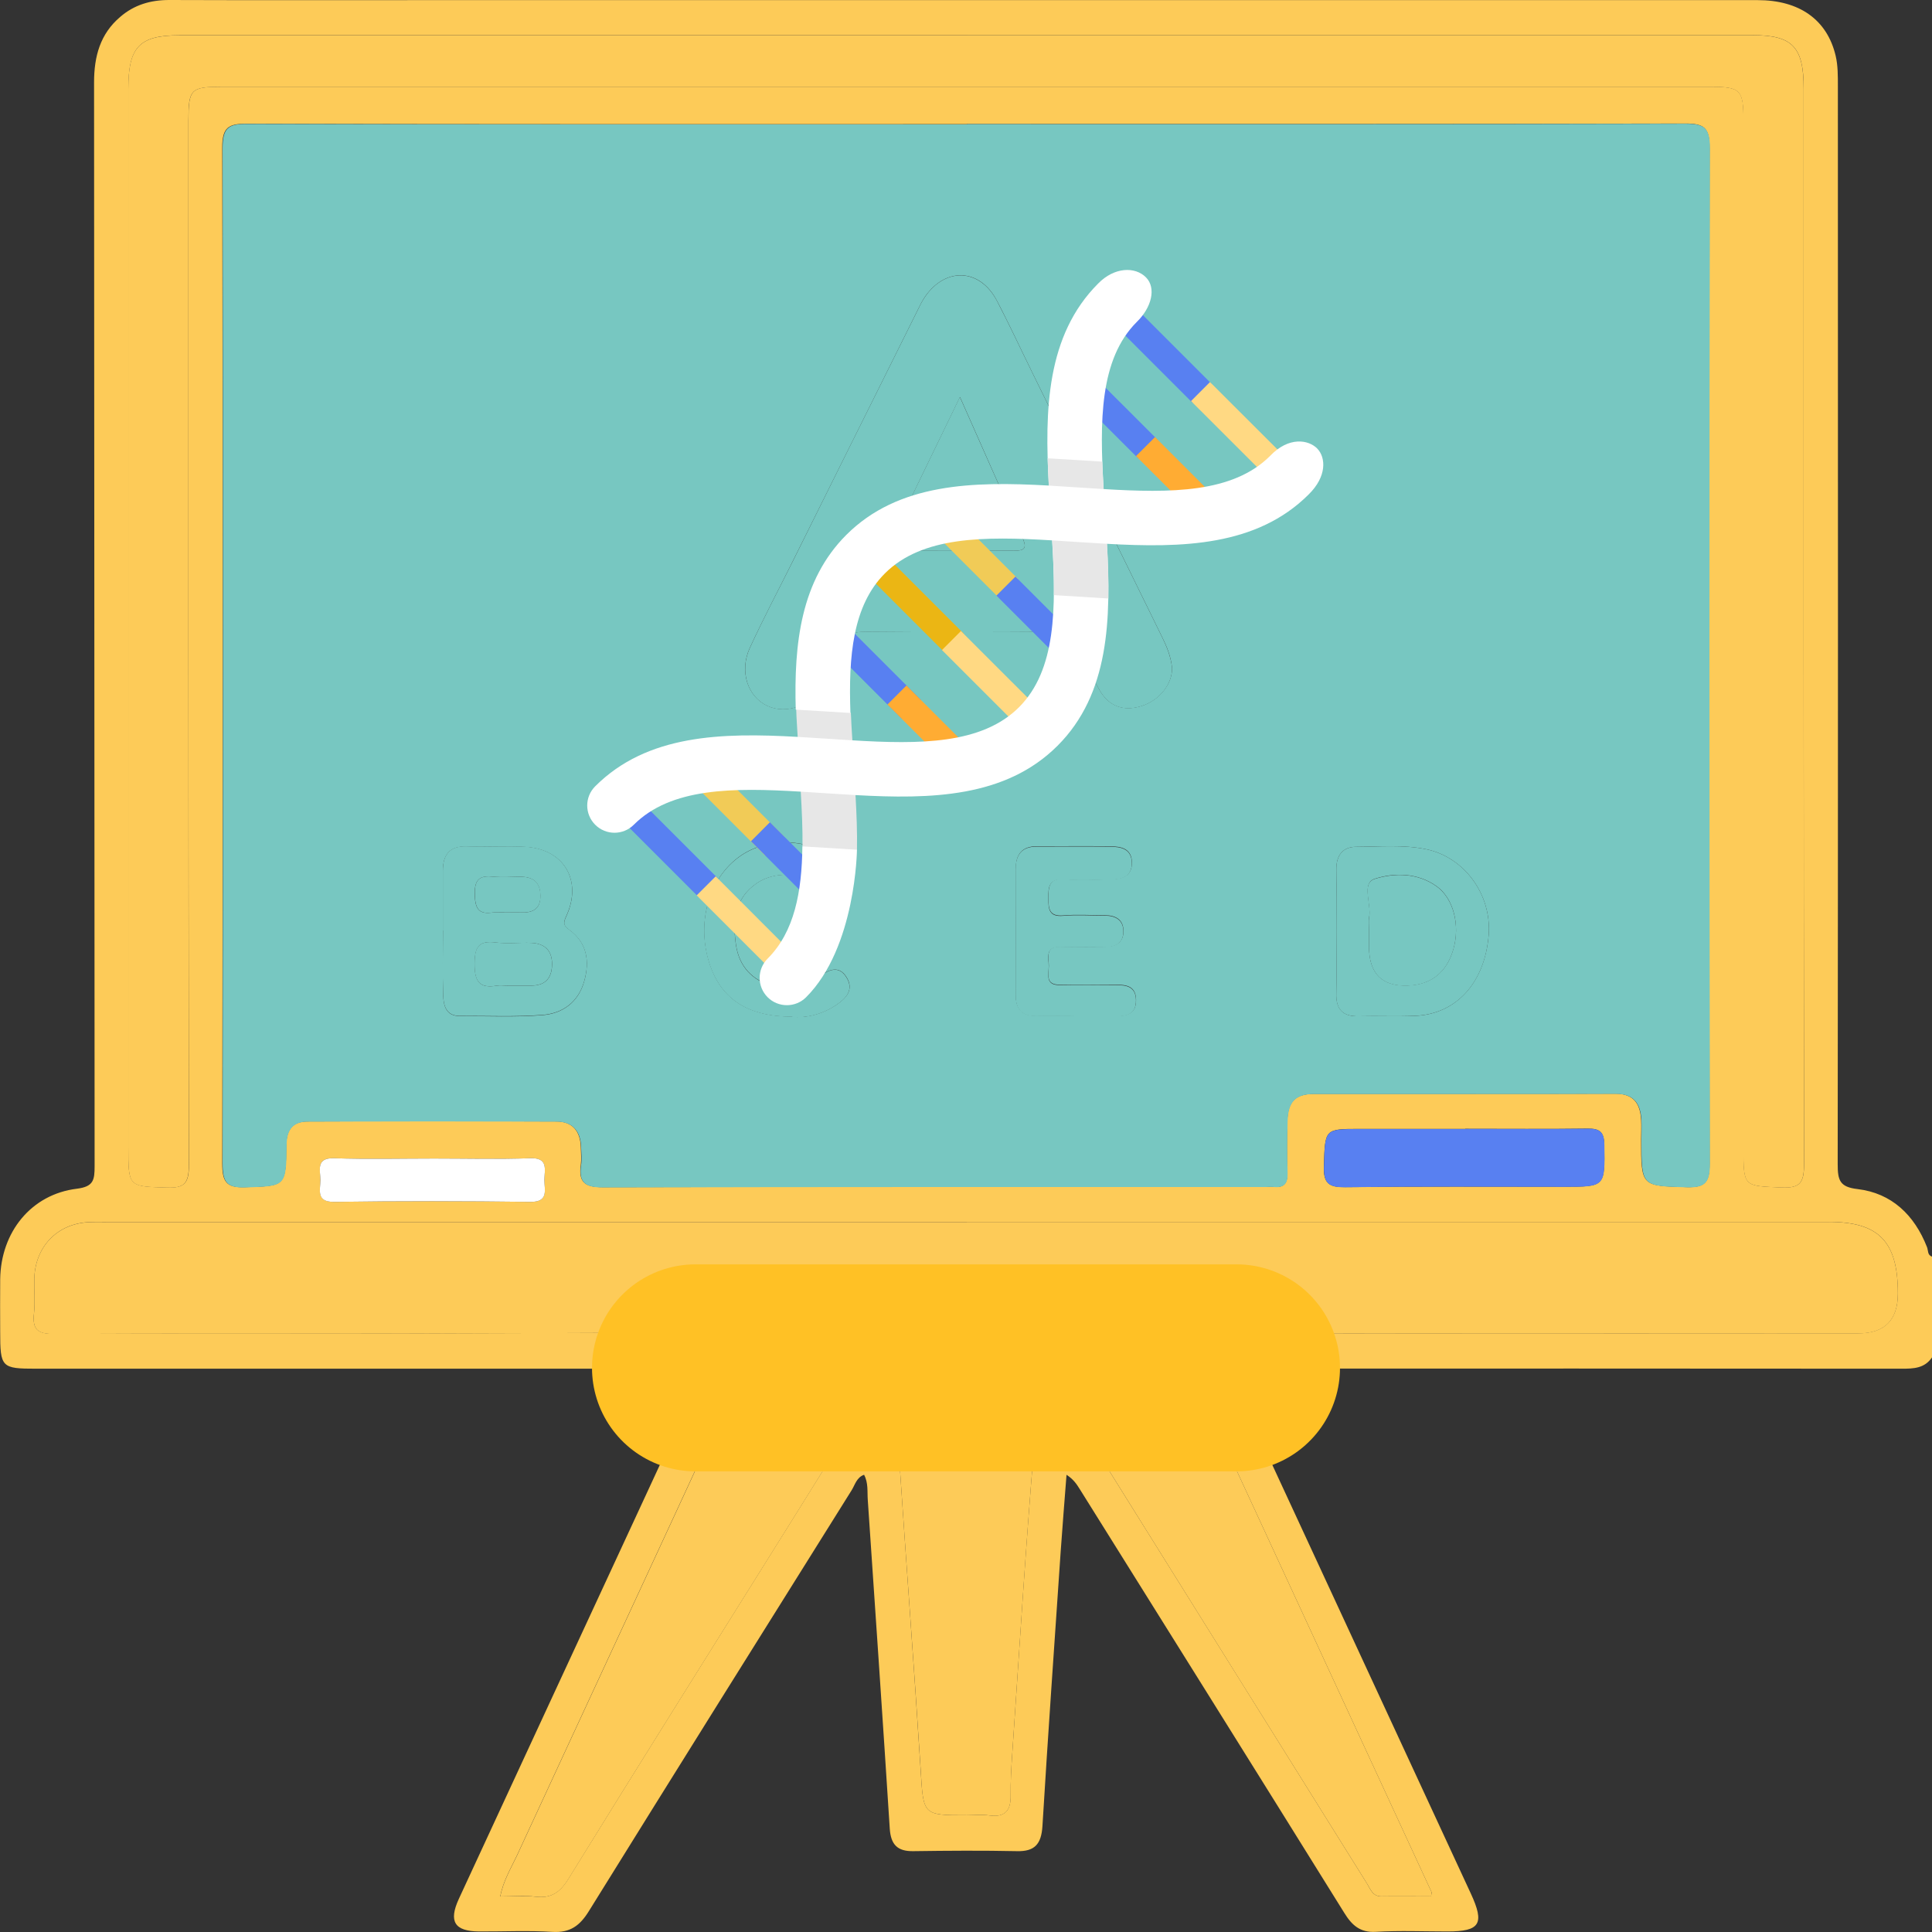 <svg width="32" height="32" viewBox="0 0 32 32" fill="none" xmlns="http://www.w3.org/2000/svg">
<rect x="0" y="0" width="32" height="32" fill="#333333" stroke="none"/>
<g clip-path="url(#clip0_80_11624)">
<path d="M32 22.483C31.876 22.665 31.694 22.67 31.5 22.67C27.907 22.666 24.314 22.668 20.719 22.668C20.463 22.668 20.39 22.787 20.5 23.025C21.786 25.804 23.074 28.581 24.36 31.36C24.594 31.864 24.516 31.991 23.975 31.991C23.579 31.991 23.183 31.974 22.787 31.997C22.526 32.012 22.391 31.887 22.264 31.681C20.807 29.338 19.344 27 17.882 24.661C17.832 24.582 17.782 24.503 17.665 24.427C17.633 24.851 17.597 25.277 17.568 25.701C17.465 27.216 17.358 28.732 17.266 30.248C17.247 30.546 17.136 30.668 16.845 30.661C16.272 30.649 15.699 30.653 15.126 30.661C14.867 30.665 14.754 30.556 14.737 30.284C14.621 28.469 14.496 26.655 14.373 24.841C14.363 24.704 14.384 24.563 14.312 24.427C14.187 24.47 14.161 24.596 14.104 24.686C12.65 27.007 11.199 29.326 9.755 31.652C9.605 31.895 9.445 32.015 9.152 31.998C8.748 31.973 8.34 31.993 7.935 31.991C7.529 31.988 7.427 31.827 7.6 31.451C8.618 29.25 9.637 27.052 10.656 24.853C10.941 24.235 11.227 23.619 11.513 23.001C11.614 22.78 11.549 22.67 11.317 22.67C7.744 22.67 4.173 22.67 0.599 22.67C0.023 22.67 0.003 22.649 0.003 22.057C0.003 21.769 -0 21.479 0.003 21.19C0.013 20.406 0.518 19.781 1.273 19.689C1.55 19.654 1.567 19.546 1.567 19.313C1.562 13.329 1.563 7.348 1.558 1.365C1.558 0.932 1.66 0.561 1.991 0.28C2.223 0.079 2.495 0 2.801 0C4.228 0.005 5.654 0.002 7.083 0.002C14.426 0.002 21.77 0.002 29.113 0.002C29.801 0.002 30.262 0.324 30.404 0.923C30.443 1.086 30.441 1.263 30.441 1.433C30.443 7.384 30.444 13.335 30.438 19.285C30.438 19.548 30.471 19.661 30.768 19.695C31.328 19.762 31.707 20.119 31.918 20.658C31.939 20.713 31.923 20.792 32.003 20.814V22.484L32 22.483ZM16.018 2.056C12.041 2.056 8.061 2.06 4.084 2.049C3.78 2.049 3.68 2.111 3.681 2.449C3.693 8.055 3.691 13.662 3.681 19.27C3.681 19.573 3.747 19.675 4.056 19.664C4.726 19.642 4.736 19.659 4.742 18.959C4.746 18.696 4.859 18.576 5.093 18.575C6.468 18.569 7.843 18.569 9.217 18.575C9.481 18.575 9.613 18.734 9.62 19.004C9.622 19.1 9.632 19.198 9.62 19.292C9.577 19.591 9.697 19.664 9.981 19.664C13.636 19.654 17.291 19.658 20.946 19.658C20.998 19.658 21.051 19.652 21.101 19.658C21.262 19.673 21.327 19.603 21.322 19.434C21.314 19.146 21.314 18.856 21.322 18.568C21.33 18.245 21.454 18.12 21.758 18.118C23.423 18.116 25.09 18.12 26.756 18.115C27.055 18.115 27.165 18.274 27.182 18.545C27.189 18.652 27.182 18.76 27.182 18.866C27.182 19.656 27.182 19.64 27.94 19.663C28.246 19.671 28.318 19.577 28.316 19.27C28.308 13.662 28.306 8.057 28.316 2.449C28.316 2.116 28.226 2.046 27.915 2.046C23.948 2.056 19.98 2.053 16.013 2.053L16.018 2.056ZM16.033 0.584C11.68 0.584 7.326 0.584 2.973 0.584C2.31 0.584 2.126 0.776 2.126 1.466C2.126 7.308 2.126 13.151 2.126 18.993C2.126 19.664 2.126 19.649 2.769 19.67C3.053 19.678 3.13 19.599 3.129 19.302C3.12 13.535 3.122 7.768 3.122 2C3.122 1.476 3.16 1.437 3.673 1.437C11.89 1.437 20.106 1.437 28.323 1.437C28.832 1.437 28.878 1.483 28.878 1.998C28.878 7.669 28.878 13.34 28.878 19.011C28.878 19.661 28.878 19.642 29.511 19.668C29.82 19.682 29.881 19.584 29.881 19.28C29.872 13.341 29.875 7.403 29.875 1.464C29.875 0.776 29.689 0.582 29.029 0.582C24.698 0.582 20.365 0.582 16.033 0.582V0.584ZM16.013 20.239C11.264 20.239 6.515 20.239 1.767 20.239C1.663 20.239 1.558 20.236 1.455 20.243C0.942 20.276 0.584 20.651 0.568 21.177C0.563 21.369 0.583 21.563 0.563 21.753C0.534 22.018 0.623 22.093 0.885 22.093C2.885 22.081 4.884 22.091 6.884 22.086C10.246 22.078 13.609 22.057 16.97 22.052C18.21 22.05 19.448 22.083 20.687 22.084C24.052 22.09 27.414 22.084 30.779 22.084C31.215 22.084 31.434 21.864 31.435 21.424C31.435 20.564 31.121 20.238 30.291 20.238C25.532 20.238 20.772 20.238 16.013 20.238V20.239ZM17.393 22.675C17.378 22.828 17.463 22.901 17.517 22.987C17.772 23.403 18.033 23.816 18.29 24.23C19.74 26.552 21.19 28.875 22.64 31.195C22.698 31.289 22.733 31.413 22.884 31.41C23.159 31.404 23.433 31.41 23.702 31.41C23.709 31.36 23.716 31.346 23.711 31.339C22.399 28.502 21.086 25.663 19.775 22.826C19.738 22.745 19.705 22.675 19.6 22.675C18.865 22.677 18.13 22.675 17.393 22.675ZM14.682 22.675C13.923 22.675 13.24 22.682 12.557 22.67C12.363 22.666 12.266 22.728 12.181 22.912C10.98 25.519 9.767 28.123 8.563 30.73C8.462 30.944 8.335 31.152 8.285 31.411C8.494 31.411 8.683 31.394 8.867 31.415C9.126 31.446 9.273 31.348 9.415 31.118C10.619 29.168 11.838 27.227 13.053 25.284C13.581 24.439 14.107 23.593 14.68 22.675H14.682ZM16.011 30.066C16.137 30.066 16.264 30.052 16.386 30.069C16.643 30.103 16.743 29.994 16.74 29.734C16.736 29.509 16.75 29.286 16.765 29.062C16.882 27.347 16.987 25.632 17.131 23.921C17.172 23.434 16.932 23.101 16.681 22.774C16.512 22.556 16.212 22.72 15.975 22.682C15.944 22.677 15.911 22.687 15.881 22.682C15.49 22.605 15.278 22.788 15.064 23.125C14.83 23.492 14.874 23.856 14.899 24.23C15.011 25.922 15.141 27.615 15.248 29.307C15.296 30.066 15.278 30.066 16.011 30.066ZM24.269 18.698C23.686 18.698 23.103 18.698 22.52 18.698C21.937 18.698 21.948 18.698 21.927 19.313C21.917 19.608 22.017 19.666 22.281 19.663C23.488 19.649 24.695 19.656 25.902 19.656C26.589 19.656 26.581 19.656 26.572 18.962C26.569 18.746 26.494 18.691 26.297 18.693C25.62 18.702 24.944 18.696 24.267 18.696L24.269 18.698ZM7.189 19.189C6.638 19.189 6.087 19.203 5.536 19.184C5.225 19.174 5.309 19.385 5.307 19.546C5.307 19.711 5.232 19.91 5.539 19.907C6.622 19.891 7.702 19.893 8.785 19.907C9.094 19.91 9.014 19.707 9.017 19.543C9.019 19.374 9.087 19.172 8.781 19.184C8.252 19.204 7.721 19.189 7.189 19.189Z" fill="#FDCB58"/>
<path d="M16.018 2.056C19.986 2.056 23.953 2.06 27.921 2.049C28.23 2.049 28.322 2.118 28.322 2.453C28.31 8.06 28.312 13.666 28.322 19.273C28.322 19.579 28.25 19.675 27.946 19.666C27.187 19.644 27.187 19.661 27.187 18.87C27.187 18.763 27.192 18.655 27.187 18.549C27.171 18.276 27.06 18.116 26.761 18.118C25.096 18.123 23.429 18.12 21.763 18.121C21.459 18.121 21.336 18.248 21.327 18.571C21.319 18.859 21.319 19.149 21.327 19.438C21.332 19.604 21.267 19.675 21.107 19.661C21.055 19.656 21.003 19.661 20.951 19.661C17.296 19.661 13.641 19.658 9.986 19.668C9.702 19.668 9.58 19.596 9.625 19.295C9.639 19.201 9.629 19.103 9.625 19.007C9.619 18.738 9.487 18.58 9.223 18.578C7.848 18.573 6.473 18.573 5.098 18.578C4.865 18.578 4.749 18.7 4.748 18.962C4.741 19.663 4.731 19.645 4.061 19.668C3.754 19.678 3.687 19.577 3.687 19.273C3.695 13.666 3.697 8.06 3.687 2.453C3.687 2.115 3.785 2.051 4.089 2.053C8.067 2.063 12.046 2.06 16.023 2.06L16.018 2.056ZM19.413 11.06C19.393 10.866 19.326 10.71 19.251 10.557C18.529 9.088 17.808 7.619 17.088 6.15C16.895 5.758 16.713 5.362 16.51 4.977C16.231 4.447 15.668 4.418 15.323 4.911C15.27 4.988 15.228 5.077 15.187 5.161C14.505 6.531 13.823 7.902 13.142 9.272C12.901 9.758 12.647 10.236 12.42 10.729C12.241 11.117 12.383 11.539 12.709 11.69C13.032 11.841 13.454 11.68 13.638 11.331C13.742 11.134 13.847 10.937 13.927 10.727C14.004 10.53 14.116 10.46 14.326 10.463C15.377 10.475 16.429 10.472 17.48 10.463C17.659 10.463 17.764 10.509 17.839 10.686C17.948 10.94 18.073 11.187 18.21 11.426C18.367 11.7 18.608 11.786 18.905 11.694C19.207 11.599 19.42 11.323 19.413 11.059V11.06ZM7.335 15.416C7.335 15.416 7.335 15.416 7.337 15.416C7.337 15.77 7.329 16.123 7.34 16.475C7.345 16.651 7.382 16.829 7.614 16.829C8.072 16.829 8.533 16.85 8.987 16.814C9.316 16.788 9.579 16.604 9.677 16.252C9.771 15.916 9.721 15.612 9.425 15.399C9.325 15.327 9.331 15.279 9.382 15.171C9.649 14.586 9.34 14.064 8.705 14.028C8.383 14.009 8.059 14.033 7.736 14.021C7.45 14.009 7.337 14.153 7.335 14.424C7.334 14.756 7.335 15.087 7.335 15.42V15.416ZM22.134 15.427C22.134 15.768 22.141 16.11 22.133 16.451C22.126 16.726 22.248 16.839 22.508 16.832C22.819 16.824 23.131 16.839 23.442 16.826C24.124 16.796 24.593 16.273 24.657 15.489C24.71 14.812 24.249 14.191 23.613 14.064C23.23 13.988 22.846 14.024 22.463 14.026C22.241 14.026 22.131 14.167 22.134 14.402C22.137 14.744 22.134 15.085 22.134 15.427ZM17.793 16.829C18.021 16.829 18.25 16.829 18.479 16.829C18.66 16.829 18.822 16.795 18.817 16.556C18.811 16.335 18.661 16.309 18.491 16.309C18.178 16.311 17.866 16.304 17.555 16.309C17.306 16.314 17.372 16.129 17.372 15.995C17.372 15.859 17.308 15.674 17.557 15.681C17.806 15.688 18.056 15.681 18.305 15.681C18.474 15.682 18.603 15.616 18.608 15.434C18.614 15.233 18.481 15.159 18.299 15.159C18.07 15.159 17.839 15.143 17.612 15.162C17.382 15.181 17.365 15.058 17.365 14.874C17.365 14.678 17.378 14.543 17.625 14.562C17.884 14.581 18.145 14.569 18.406 14.563C18.584 14.56 18.751 14.514 18.748 14.285C18.745 14.054 18.571 14.019 18.396 14.018C17.99 14.012 17.584 14.018 17.178 14.016C16.929 14.016 16.824 14.146 16.824 14.395C16.827 15.09 16.825 15.785 16.824 16.479C16.824 16.721 16.936 16.831 17.169 16.824C17.377 16.819 17.585 16.824 17.794 16.824L17.793 16.829ZM13.123 16.841C13.339 16.863 13.61 16.808 13.855 16.642C14.017 16.532 14.144 16.393 14.027 16.194C13.904 15.985 13.735 16.053 13.573 16.17C13.342 16.336 13.095 16.412 12.809 16.333C12.46 16.237 12.246 16.01 12.191 15.652C12.131 15.255 12.17 14.876 12.536 14.627C12.829 14.428 13.262 14.445 13.559 14.668C13.713 14.783 13.867 14.847 13.987 14.658C14.117 14.454 13.974 14.32 13.82 14.21C13.339 13.863 12.657 13.867 12.21 14.215C11.727 14.592 11.54 15.303 11.752 15.957C11.941 16.541 12.38 16.838 13.125 16.838L13.123 16.841Z" fill="#77C7C1"/>
<path d="M16.032 0.583C20.364 0.583 24.697 0.583 29.028 0.583C29.69 0.583 29.874 0.777 29.874 1.466C29.874 7.404 29.872 13.343 29.88 19.282C29.88 19.585 29.819 19.683 29.509 19.669C28.878 19.642 28.876 19.663 28.876 19.012C28.876 13.341 28.876 7.67 28.876 2C28.876 1.485 28.831 1.438 28.322 1.438C20.105 1.438 11.889 1.438 3.672 1.438C3.159 1.438 3.121 1.476 3.121 2.001C3.121 7.768 3.119 13.535 3.127 19.304C3.127 19.601 3.051 19.68 2.768 19.671C2.125 19.651 2.125 19.666 2.125 18.995C2.125 13.152 2.125 7.31 2.125 1.467C2.125 0.777 2.309 0.585 2.972 0.585C7.325 0.585 11.679 0.585 16.032 0.585V0.583Z" fill="#FDCB58"/>
<path d="M16.013 20.239C20.773 20.239 25.532 20.239 30.291 20.239C31.121 20.239 31.435 20.565 31.435 21.425C31.435 21.866 31.216 22.086 30.779 22.086C27.414 22.086 24.052 22.09 20.687 22.086C19.448 22.084 18.21 22.05 16.971 22.053C13.608 22.059 10.245 22.079 6.884 22.088C4.884 22.093 2.885 22.084 0.885 22.095C0.623 22.095 0.534 22.019 0.563 21.755C0.583 21.564 0.563 21.37 0.568 21.178C0.583 20.653 0.94 20.277 1.455 20.244C1.558 20.238 1.664 20.241 1.767 20.241C6.516 20.241 11.266 20.241 16.013 20.241V20.239Z" fill="#FDCB58"/>
<path d="M17.393 22.675C18.13 22.675 18.865 22.675 19.6 22.675C19.705 22.675 19.739 22.745 19.775 22.826C21.087 25.665 22.4 28.502 23.711 31.339C23.714 31.348 23.709 31.36 23.703 31.41C23.435 31.41 23.16 31.406 22.884 31.41C22.735 31.413 22.699 31.29 22.64 31.195C21.189 28.875 19.74 26.552 18.29 24.23C18.031 23.816 17.772 23.403 17.517 22.987C17.463 22.902 17.378 22.826 17.393 22.675Z" fill="#FDCB58"/>
<path d="M14.682 22.675C14.109 23.593 13.583 24.439 13.055 25.284C11.841 27.227 10.621 29.166 9.417 31.118C9.275 31.349 9.128 31.446 8.869 31.415C8.685 31.392 8.494 31.411 8.287 31.411C8.336 31.152 8.464 30.944 8.565 30.73C9.769 28.123 10.982 25.521 12.183 22.912C12.268 22.728 12.365 22.666 12.559 22.67C13.242 22.682 13.925 22.675 14.684 22.675H14.682Z" fill="#FDCB58"/>
<path d="M16.012 30.066C15.277 30.066 15.295 30.066 15.249 29.307C15.142 27.615 15.011 25.922 14.899 24.23C14.874 23.854 14.831 23.492 15.065 23.125C15.279 22.788 15.491 22.603 15.882 22.682C15.912 22.687 15.945 22.678 15.975 22.682C16.214 22.72 16.515 22.557 16.682 22.775C16.932 23.101 17.171 23.434 17.131 23.921C16.988 25.632 16.882 27.347 16.765 29.062C16.75 29.285 16.737 29.51 16.74 29.734C16.745 29.994 16.643 30.105 16.386 30.069C16.264 30.052 16.137 30.066 16.012 30.066Z" fill="#FDCB58"/>
<path d="M24.269 18.698C24.946 18.698 25.622 18.703 26.299 18.695C26.496 18.691 26.571 18.746 26.574 18.964C26.584 19.658 26.593 19.658 25.904 19.658C24.697 19.658 23.491 19.649 22.283 19.665C22.017 19.668 21.919 19.61 21.929 19.314C21.949 18.7 21.932 18.7 22.522 18.7C23.111 18.7 23.688 18.7 24.271 18.7L24.269 18.698Z" fill="#5880F1"/>
<path d="M7.19 19.189C7.721 19.189 8.252 19.203 8.782 19.184C9.088 19.172 9.019 19.374 9.017 19.543C9.016 19.707 9.094 19.91 8.785 19.907C7.703 19.893 6.62 19.891 5.539 19.907C5.23 19.912 5.306 19.711 5.307 19.546C5.307 19.385 5.225 19.174 5.536 19.184C6.087 19.203 6.639 19.189 7.19 19.189Z" fill="white"/>
<path d="M19.413 11.06C19.42 11.327 19.209 11.601 18.905 11.696C18.608 11.788 18.367 11.703 18.21 11.428C18.073 11.189 17.948 10.942 17.839 10.688C17.764 10.513 17.659 10.465 17.48 10.465C16.429 10.472 15.377 10.475 14.326 10.465C14.116 10.463 14.002 10.532 13.927 10.729C13.847 10.937 13.742 11.136 13.638 11.333C13.454 11.682 13.032 11.843 12.709 11.692C12.383 11.541 12.243 11.119 12.42 10.731C12.646 10.238 12.9 9.76 13.142 9.274C13.823 7.904 14.503 6.533 15.187 5.163C15.228 5.077 15.27 4.99 15.323 4.913C15.666 4.42 16.229 4.449 16.51 4.979C16.712 5.364 16.895 5.76 17.088 6.152C17.809 7.621 18.529 9.09 19.251 10.559C19.326 10.714 19.391 10.868 19.413 11.062V11.06ZM15.9 6.577C15.494 7.415 15.118 8.186 14.746 8.96C14.65 9.155 14.806 9.114 14.898 9.116C15.532 9.119 16.167 9.112 16.802 9.121C17.001 9.124 17.001 9.052 16.932 8.896C16.596 8.151 16.267 7.401 15.902 6.579L15.9 6.577Z" fill="#77C7C1"/>
<path d="M7.335 15.417C7.335 15.085 7.335 14.754 7.335 14.421C7.335 14.15 7.452 14.006 7.736 14.018C8.058 14.031 8.382 14.008 8.705 14.025C9.34 14.062 9.649 14.584 9.381 15.168C9.331 15.276 9.325 15.324 9.425 15.396C9.721 15.609 9.772 15.913 9.677 16.249C9.579 16.601 9.316 16.785 8.987 16.81C8.531 16.845 8.072 16.824 7.614 16.826C7.382 16.826 7.345 16.647 7.34 16.472C7.328 16.12 7.337 15.767 7.337 15.413C7.337 15.413 7.337 15.413 7.335 15.413V15.417ZM8.413 16.325C8.538 16.325 8.661 16.325 8.787 16.325C9.014 16.328 9.139 16.22 9.144 15.981C9.149 15.741 9.021 15.628 8.802 15.617C8.605 15.609 8.404 15.635 8.21 15.611C7.933 15.576 7.863 15.681 7.861 15.962C7.861 16.258 7.941 16.374 8.227 16.326C8.287 16.316 8.351 16.326 8.414 16.325H8.413ZM8.376 15.113C8.459 15.113 8.541 15.109 8.625 15.113C8.817 15.121 8.954 15.065 8.95 14.833C8.947 14.6 8.815 14.519 8.608 14.522C8.463 14.524 8.317 14.534 8.174 14.521C7.957 14.498 7.858 14.553 7.863 14.809C7.868 15.041 7.921 15.151 8.159 15.114C8.229 15.104 8.304 15.114 8.376 15.113Z" fill="#77C7C1"/>
<path d="M22.134 15.427C22.134 15.085 22.138 14.743 22.134 14.402C22.131 14.167 22.241 14.026 22.463 14.026C22.846 14.026 23.23 13.988 23.613 14.064C24.249 14.191 24.71 14.812 24.657 15.488C24.595 16.273 24.125 16.796 23.442 16.825C23.132 16.839 22.819 16.824 22.509 16.832C22.248 16.839 22.124 16.728 22.133 16.451C22.141 16.11 22.134 15.768 22.134 15.427ZM22.675 15.389C22.675 15.485 22.675 15.581 22.675 15.677C22.675 16.125 22.89 16.34 23.32 16.323C23.706 16.309 23.962 16.103 24.072 15.722C24.187 15.32 24.075 14.877 23.793 14.677C23.476 14.452 23.091 14.453 22.771 14.555C22.545 14.627 22.721 14.973 22.677 15.193C22.666 15.255 22.675 15.322 22.675 15.385V15.389Z" fill="#77C7C1"/>
<path d="M17.792 16.831C17.584 16.831 17.376 16.827 17.168 16.831C16.934 16.836 16.822 16.728 16.822 16.486C16.823 15.791 16.825 15.096 16.822 14.402C16.822 14.153 16.925 14.021 17.176 14.023C17.582 14.023 17.988 14.019 18.394 14.025C18.569 14.026 18.743 14.061 18.746 14.292C18.75 14.521 18.582 14.567 18.404 14.57C18.143 14.575 17.883 14.588 17.624 14.569C17.376 14.55 17.361 14.685 17.363 14.881C17.363 15.066 17.38 15.19 17.61 15.169C17.837 15.15 18.068 15.166 18.297 15.166C18.479 15.166 18.613 15.24 18.606 15.441C18.601 15.623 18.472 15.689 18.303 15.688C18.055 15.684 17.804 15.693 17.555 15.688C17.306 15.681 17.37 15.866 17.37 16.002C17.37 16.136 17.306 16.321 17.553 16.316C17.866 16.309 18.178 16.316 18.489 16.316C18.659 16.316 18.81 16.342 18.815 16.563C18.82 16.802 18.658 16.836 18.477 16.836C18.248 16.836 18.02 16.836 17.791 16.836L17.792 16.831Z" fill="#77C7C1"/>
<path d="M13.123 16.841C12.378 16.841 11.941 16.544 11.75 15.961C11.538 15.307 11.725 14.594 12.208 14.219C12.656 13.87 13.336 13.865 13.818 14.213C13.97 14.323 14.116 14.457 13.985 14.661C13.865 14.85 13.71 14.787 13.558 14.672C13.26 14.447 12.828 14.43 12.534 14.63C12.168 14.879 12.13 15.259 12.19 15.655C12.245 16.014 12.459 16.24 12.808 16.337C13.093 16.416 13.341 16.338 13.571 16.173C13.733 16.057 13.902 15.986 14.025 16.198C14.143 16.397 14.015 16.536 13.854 16.645C13.608 16.812 13.337 16.865 13.122 16.845L13.123 16.841Z" fill="#77C7C1"/>
<path d="M15.9 6.579C16.266 7.403 16.595 8.151 16.93 8.896C17.001 9.052 17.001 9.123 16.8 9.121C16.165 9.112 15.531 9.119 14.896 9.116C14.806 9.116 14.65 9.155 14.744 8.959C15.118 8.187 15.492 7.415 15.898 6.577L15.9 6.579Z" fill="#77C7C1"/>
<path d="M8.413 16.324C8.351 16.324 8.287 16.316 8.226 16.326C7.94 16.374 7.858 16.256 7.86 15.962C7.86 15.681 7.93 15.576 8.209 15.61C8.404 15.634 8.603 15.609 8.8 15.617C9.019 15.627 9.149 15.741 9.143 15.981C9.138 16.22 9.012 16.328 8.785 16.324C8.66 16.323 8.536 16.324 8.411 16.324H8.413Z" fill="#77C7C1"/>
<path d="M8.377 15.113C8.306 15.113 8.23 15.104 8.16 15.114C7.921 15.15 7.87 15.04 7.865 14.809C7.858 14.551 7.958 14.498 8.175 14.521C8.319 14.534 8.464 14.526 8.61 14.522C8.817 14.519 8.95 14.599 8.952 14.833C8.955 15.063 8.818 15.12 8.626 15.113C8.544 15.109 8.461 15.113 8.377 15.113Z" fill="#77C7C1"/>
<path d="M22.675 15.389C22.675 15.325 22.665 15.259 22.677 15.197C22.718 14.977 22.543 14.629 22.77 14.558C23.093 14.457 23.477 14.454 23.793 14.68C24.075 14.881 24.187 15.324 24.072 15.725C23.961 16.107 23.706 16.311 23.32 16.326C22.89 16.342 22.675 16.127 22.675 15.681C22.675 15.585 22.675 15.489 22.675 15.393V15.389Z" fill="#77C7C1"/>
</g>
<path d="M11.52 22.656H20.48" stroke="#FFC125" stroke-width="3.429" stroke-linecap="round"/>
<path d="M10.717 13.374L11.888 14.545L11.573 14.86L10.402 13.689L10.717 13.374Z" fill="#5880F1"/>
<path d="M11.854 14.515L13.024 15.686L12.71 16.001L11.539 14.83L11.854 14.515Z" fill="#FFD983"/>
<path d="M11.819 12.688L12.99 13.859L12.675 14.174L11.504 13.003L11.819 12.688Z" fill="#F1CB57"/>
<path d="M12.752 13.619L13.923 14.79L13.608 15.105L12.438 13.934L12.752 13.619ZM14.086 10.425L15.257 11.596L14.942 11.911L13.771 10.74L14.086 10.425Z" fill="#5880F1"/>
<path d="M15.014 11.354L16.185 12.525L15.87 12.84L14.699 11.669L15.014 11.354Z" fill="#FFAC33"/>
<path d="M14.791 9.323L15.962 10.494L15.648 10.809L14.477 9.638L14.791 9.323Z" fill="#EBB614"/>
<path d="M15.916 10.452L17.088 11.623L16.773 11.938L15.602 10.767L15.916 10.452Z" fill="#FFD983"/>
<path d="M15.694 8.421L16.865 9.592L16.55 9.907L15.379 8.736L15.694 8.421Z" fill="#F1CB57"/>
<path d="M16.819 9.55L17.99 10.721L17.675 11.036L16.504 9.865L16.819 9.55ZM18 6.111L19.172 7.282L18.857 7.597L17.686 6.426L18 6.111Z" fill="#5880F1"/>
<path d="M19.131 7.239L20.302 8.41L19.988 8.725L18.816 7.554L19.131 7.239Z" fill="#FFAC33"/>
<path d="M18.897 5.187L20.068 6.358L19.753 6.673L18.582 5.502L18.897 5.187Z" fill="#5880F1"/>
<path d="M20.041 6.328L21.213 7.498L20.898 7.813L19.727 6.643L20.041 6.328Z" fill="#FFD983"/>
<path d="M18.19 4.695C17.33 5.555 17.302 6.792 17.372 8.041C17.543 8.051 17.714 8.062 17.885 8.073C18.018 8.082 18.149 8.091 18.28 8.099C18.212 6.977 18.212 5.949 18.828 5.333C19.076 5.093 19.154 4.769 18.981 4.594C18.798 4.41 18.454 4.425 18.19 4.695Z" fill="white"/>
<path d="M14.17 13.171L14.118 12.263C14.109 12.111 14.098 11.957 14.093 11.809C13.992 11.708 13.251 11.69 13.188 11.754C13.192 11.904 13.204 12.055 13.212 12.206C13.221 12.378 13.255 12.983 13.263 13.114C13.281 13.425 13.295 13.73 13.292 14.02C13.38 14.109 14.101 14.169 14.194 14.076C14.2 13.778 14.187 13.475 14.17 13.171Z" fill="#E7E7E7"/>
<path d="M14.194 14.074L13.29 14.019C13.281 14.773 13.159 15.433 12.714 15.878C12.538 16.055 12.538 16.34 12.714 16.517C12.802 16.605 12.918 16.649 13.033 16.649C13.149 16.649 13.264 16.605 13.352 16.517C14.179 15.69 14.194 14.069 14.194 14.074Z" fill="white"/>
<path d="M18.334 9.006C18.163 8.996 17.992 8.985 17.821 8.974C17.688 8.965 17.557 8.956 17.426 8.948C17.494 10.069 17.494 11.098 16.878 11.714C16.262 12.329 15.235 12.33 14.116 12.262C13.984 12.254 13.379 12.214 13.209 12.205C11.958 12.134 10.72 12.162 9.859 13.023C9.682 13.199 9.682 13.484 9.859 13.661C9.947 13.749 10.063 13.793 10.178 13.793C10.293 13.793 10.409 13.749 10.497 13.661C11.113 13.045 12.14 13.045 13.26 13.112C13.392 13.12 13.998 13.16 14.168 13.169C15.418 13.239 16.655 13.212 17.516 12.352C18.376 11.492 18.404 10.255 18.334 9.006Z" fill="white"/>
<path d="M18.336 9.008C18.326 8.837 18.287 8.231 18.279 8.101C18.27 7.947 18.262 7.796 18.257 7.646C18.142 7.639 17.54 7.601 17.352 7.591C17.356 7.741 17.363 7.892 17.371 8.043C17.38 8.214 17.42 8.82 17.428 8.951C17.447 9.263 17.459 9.567 17.456 9.857C17.569 9.865 18.17 9.902 18.358 9.913C18.363 9.615 18.353 9.312 18.336 9.008Z" fill="#E7E7E7"/>
<path d="M21.819 7.431C21.675 7.282 21.346 7.226 21.037 7.551C20.421 8.167 19.393 8.168 18.271 8.1C18.14 8.092 17.535 8.052 17.363 8.042C16.115 7.972 14.877 8 14.017 8.86C13.262 9.616 13.149 10.663 13.18 11.754C13.369 11.764 13.972 11.802 14.086 11.809C14.052 10.869 14.124 10.03 14.656 9.498C15.272 8.882 16.3 8.882 17.421 8.95C17.552 8.958 18.158 8.998 18.329 9.007C19.578 9.077 20.815 9.049 21.675 8.19C21.978 7.893 21.962 7.58 21.819 7.431Z" fill="white"/>
<defs>
<clipPath id="clip0_80_11624">
<rect width="32" height="32" fill="white"/>
</clipPath>
</defs>
</svg>
